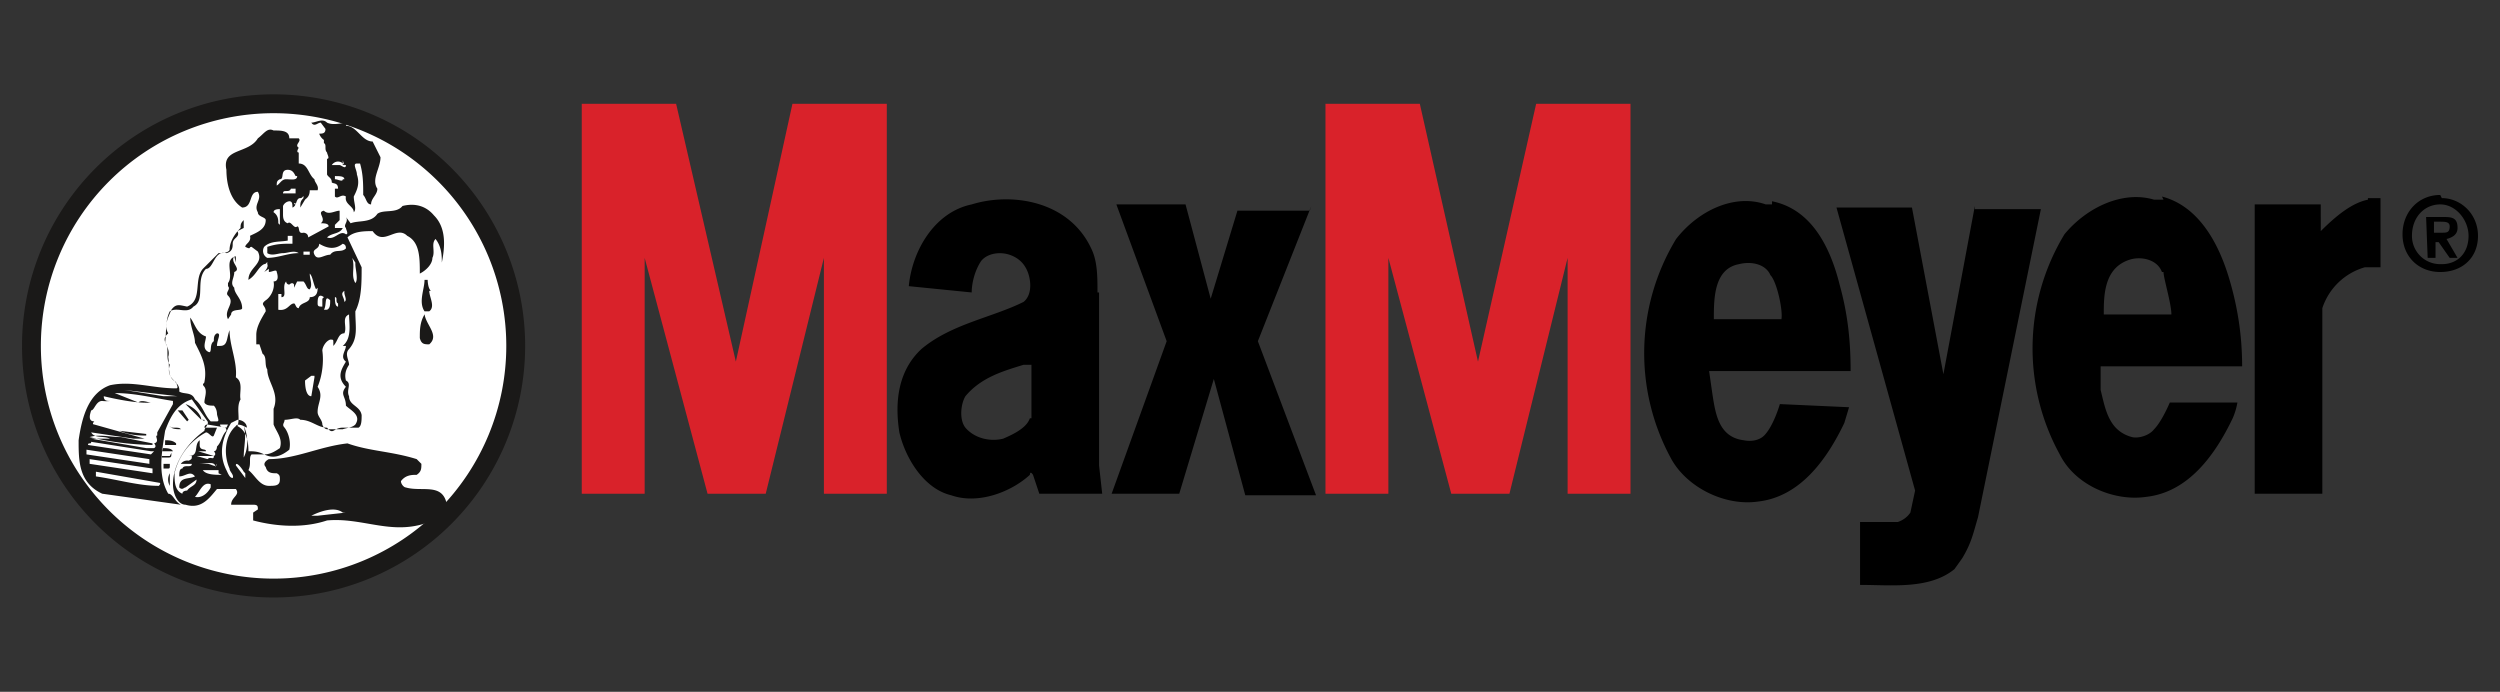<svg xmlns="http://www.w3.org/2000/svg" fill="none" fill-rule="evenodd" viewBox="0 0 159 44"><rect x="0" y="0" width="159" height="44" fill="#333333" stroke="none"/><path fill="#fff" d="M17.4 37.4a15.4 15.4 0 1 0 0-30.8 15.4 15.4 0 0 0 0 30.8"/><path stroke="#1a1918" stroke-width="1.2" d="M17.4 37.4a15.4 15.4 0 1 0 0-30.8 15.4 15.4 0 0 0 0 30.8z"/><path fill="#1a1918" d="m22 32.6-1.8.2h-.4c.6-.3 1.5-.6 2-.2M13.4 31c-.2.4-.6.7-1 .6.3-.3.5-1 1-.8v.2m-2.6-.8v.7a.8.8 0 0 1 0-.8m-.7.6s.2 0 0 .2c-1.3 0-2.6-.4-4-.6V30l4 .7m4-.5c-.4 0-1 0-1.2-.3h1v.2m1.7 0v.3l-.6-.8c0-.3.4.2.5.4m-4.7-.4c0 .2 0 .2-.2.2h-.2v-.3h.4m3 0c0 .3-.4 0-.6 0h-.5c.4 0 1-.2 1 .2m-4 .2v.2l-4-.6v-.3l4 .6m1.2-1c0 .3 0 .3-.3.3h-.3V29h.5m2.8 0c0 .3-.2 0-.4.2l-.7-.2h1m-4 .3v.2l-4-.6v-.3l4 .6m1.4-.5h-.6v-.2c.3 0 .6 0 .7.2m-1.4 0h.2l-.2.2-4-.6c0-.2.2 0 .2-.2l3.8.6m1.6-.4h-.7V28c.2 0 .5 0 .7.2m.2-.3h-.7.7m-1.7.4a19 19 0 0 1-4-.5c.6-.2 1.3 0 2 0l2 .4m-.4-.5c-.4 0-1 0-1.7-.3l1.7.2m2.2-.3c-.2 0-.6 0-.7-.2 0 .2.6 0 .7.2m4-.2c.3.6.3 1.4 0 2 0-.7.2-1.4 0-2 0 0-.4-.2-.5 0-.7.6-.8 1.8-.4 2.7 0 .2.3.4.2.6-.2 0-.3-.3-.4-.5-.5-1-.3-2 .3-3l.4-.2c.3 0 .6.2.6.5M7.4 27H7h.3m7.2 0H14c0 .3.4 0 .4.4-.3.3-.3.7-.6 1 0 0 0 .3-.2.3 0 0 .2.2 0 .3l-1-.3h.5c0-.2-.4 0-.4-.4V28c-.4.3 0 1-.7 1h.2c0 .2 0 .2-.2.3a.5.5 0 0 0-.5.2h.7c0 .3-.5 0-.6.3-.2 0-.2.3-.2.5.4 0 .7-.4 1 0-.4.2-1 0-1 .7.2.2.3 0 .4 0l.7-.5c0 .4-.4.4-.6.7 0 0-.3 0-.3.2s0 .2 0 0c-.5-.2-.5-.8-.5-1.3a4 4 0 0 1 2-2.6c.2 0 .4.4.5.2l.2-.5H13s0-.2.2-.2l1.2.2m-3.2-.6H11h.2m.7.2-.6-.7h.3l.4.6m-4-1h.4m-.8 0H8h-.4m5.4 1c0 .2 0 0-.2 0l-1-1c.6.2 1 .7 1 1m-1.8-1-1 1.8v.2c-.2 0 .2.4-.2.5 0 0 .2.2 0 .3h-.5l-3.5-.6H7c-.4-.2-1 0-1.2-.4l2.7.4h.7L6 27s-.2 0 0-.2c-.4 0-.3-.4-.2-.7.2 0 .3-.6.7-.6a2 2 0 0 0 .5 0c-.2 0-.4 0-.4-.3 0 0 2 .5 3 .4-.2 0-.6-.2-.8 0L7.3 25c1.3 0 2.4.3 3.7.5m.4-.3h-1l-2.5-.4 3.4.4M20 24l-.2 1.2c-.3 0-.4-.5-.4-1l.4-.3h.2m7-4c0 .7 1 1.4.3 2-.3 0-.5 0-.6-.4 0-.5 0-1 .3-1.5m-5 2c0 .3-.4.7 0 1-.3.5-.6 1 0 1.6-.4.5 0 .6 0 1.2.3.3 1 .6.6 1.2-.2.2-.5.2-.8.3h-1s-.2 0-.3-.3c0-.3-.3-.5-.3-.8 0-.6.4-1 0-1.6.3-.7.4-1.6.3-2.3 0-.2.2-.6.5-.7.2 0 .2 0 .2.2v.2c.3-.3.3-.8.7-.8.2-.4-.2-1 .3-1.2 0 .6.2 1.5-.4 2m-.8-3c0 .4 0 .6-.2.7h-.2c.2-.3 0-1 .4-.6m.5.2v.2c-.2 0-.2-.4-.2-.6.2 0 0 .3.2.4m-1-.3v.5c-.2 0-.3 0-.3-.2s0-.7.4-.4m1.3-.3c0 .2.2.5 0 .6 0-.3-.3-.5 0-.7 0-.2 0 0 0 0m5.4 0c0 .4.4 1 0 1.3H27c-.4-.6 0-1.4 0-2h.2s0 .5.2.7m-7.2-.2c0 .2 0 .6-.5.6 0 .4-.6.3-.7.7-.2 0-.2-.3-.3-.3-.3 0-.4.5-1 .4v-1h.2v.2c.4 0 0-.7.3-1a.2.2 0 0 0 .2.2s.2-.2.3 0v.2l.2-.4h.4c.2.2.2.5.4.5.2-.3 0-.6 0-1 .2.2.2.6.4 1m2.5-1.6c0 .3.2 1 0 1.2-.3-.5 0-1-.2-1.6l.2.3m-7.7-.4c-.3.4.5.8 0 1 0 .4-.3.7 0 1 0 .4.5.7.5 1.3 0 .2-.7 0-.7.4l-.2.3c-.3-.6.5-1 0-1.5-.2-.2.2-.4 0-.6V18c.4-.5-.3-1.5.5-1.7v.4m4.7-.5h-.4V16h.4m2-.5c.3 0 .3.2.3.3-.3.3-.7 0-1 .4-.4 0-.8.4-1 0-.2-.4.3-.3.3-.7.5.3 1 .4 1.5 0m-3.2-.4v.4c-.6 0-1 0-1.6.2v.4c.3.2.7 0 1 0s.7-.2 1 0c-.7 0-1.3.3-2 .3a.5.5 0 0 1-.2-.7c.4-.4 1-.3 1.5-.4V15h.3m-.4-1.2v-.2m-.5.6c0-.2 0-.5-.3-.7 0-.2.3-.2.4-.2v1m1-1.3c-.2 0 0-.2 0 0m0-1v.3H18c0-.3.4 0 .5-.3h.3m3-.6c0 .2-.3 0-.5 0v-.2c.3 0 .6 0 .6.2m-3-.2c0 .3-.4.2-.7.2-.3 0-.4.3-.6.4 0-.2 0-.3.2-.4.3 0 0-.6.5-.6.3 0 .4.2.5.4m3-1v.3h.2c0 .3-.3 0-.4 0h-.5c.2-.3.6-.3.8 0M19 8.8c.2.2-.3.4 0 .6 0 0-.2.3 0 .3v.7c.6 0 .6.7 1 1 0 .2.3.4.2.7h-.5c0 .4-.2.5-.3.6l-.3.5c0-.3 0-.4.2-.6 0-.3 0 0-.2 0-.3 0-.2.5-.5.6 0-.2 0-.4-.2-.4a.5.5 0 0 0-.4.3v.7-.2c0 .2 0 .5.3.6.2-.2.4.4.6.2.2 0 0 .5.4.4 0 0 .3 0 .3.3l1.3-.7c0-.2-.3-.2-.5-.2.4-.3-.3-.7.2-.8.3.3.7 0 1 0v.6l-.3.3v.2h.5c-.2.4-.7.3-1 .6.5.2.8-.5 1.2-.2.2 0 0-.3 0-.4-.2-.2.2-.4 0-.7l.3.4c.5-.2 1.3 0 1.7-.6.4-.3 1.2 0 1.6-.5.8-.2 1.5 0 2 .6.8.8.7 2 .5 3 0-.4 0-1-.4-1.5-.3.3 0 .8-.2 1.2 0 .4-.4.8-.8 1 0-1 0-2-.8-2.4-.7-.7-1.5.7-2.2-.3-.5 0-1.2 0-1.6.4L23 17c0 1 0 2-.4 2.8 0 1 .2 1.7-.4 2.4-.3.3 0 .7 0 1-.2.3-.3.6-.2 1 .4.2 0 .6.2 1 0 .6.7.6.8 1.2 0 .3 0 .7-.2.8h-1c-.6 0-.6.5-1 0-.6 0-1-.5-1.7-.5-.2-.2-.6 0-1 0 0 .2-.2.3 0 .5.3.4.4 1 .3 1.4-.5.4-1 .6-1.6.3H16c-.2.2 0 .6-.2 1 .4.3.7 1 1.3 1 .4 0 .7 0 .7-.4 0-.2 0-.3-.2-.4-.3 0-.6 0-.7-.4-.2-.2 0-.4.2-.5 1.7 0 3.2-.8 5-1 1.4.5 2.8.5 4.4 1l.3.3c0 .3 0 .5-.3.7-.3 0-.7 0-1 .4 0 .2.2.4.3.4 1 .3 2.3-.3 2.6 1 0 .7-.8 1-1.4 1.3-2.2.7-4-.4-6.2-.2-1.5.5-3.2.4-4.7 0v-.5l.3-.2c0-.2 0-.3-.3-.3h-1.4c0-.5.6-.6.3-1h-1.2c-.5.6-1 1.3-2 1-.5 0-.8-.7-.8-1.3 0-1.4 1-2.7 2-3.4 0-.2.3-.4.2-.6l-1-1.4c-1 .3-1.4 1.2-1.7 2-.2 1.3-.5 2.8.2 4 .3 0 .4.5.8.7l-5-.7C5 30.7 5 29.3 5 28c.2-1.4.6-3 2-3.5 1.4-.3 2.7.2 4.2.2.2 0 0-.3 0-.4-.6-.3-.4-1-.5-1.6.2-.7-.6-1 0-1.5-.3-.5 0-1 .2-1.5.3-.4.5-.3 1-.2 1-.4.4-1.7 1-2.4l1-1c.2 0 .6 0 .7-.2 0-.5.3-1 .7-1.4 0-.2 0-.3.2-.5h.2-.2v.5l-.4.2c.2.4-.3.4-.3.8 0 .2 0 .5-.4.6-.8-.2-.8 1-1.3 1-.7.7 0 2-.8 2.4-.4.5-1 0-1.5.3-.3.6-.2 1.2-.3 2 .3.3 0 1 .3 1.4-.3 1 .7 1 .6 1.7.3.2.8 0 1 .5.5.4.6 1 1 1.4h.4c.2 0 0-.3 0-.5 0 0 0-.3-.2-.5-.2 0-.5 0-.6-.2 0-.3.2-.7 0-1-.2-.2 0-.2 0-.3.2-1-.2-1.7-.6-2.5 0-.5-.3-1-.3-1.6.3.4.4 1 1 1.2 0 .3-.3.8.2 1 .2 0 0-.5.3-.7 0-.2 0-.4.2-.5.3 0 0 .4 0 .8h.2c.5 0 .4-.5.6-1 0 1 .5 2 .4 3 .5.3.2 1 .3 1.4-.3.5 0 1.2-.2 1.7.6.3.7 1 .7 1.6.3 0 .6 0 1 .2.4 0 .7-.2 1-.4.2-.6-.2-1-.4-1.5v-1c.4-1-.4-1.7-.4-2.5-.2-.3 0-.8-.3-1l-.2-.6h-.2v-.6c0-.5.3-1 .6-1.5 0-.4-.4-.4 0-.7.3-.2.6-.7.5-1.2.3 0 .3-.3.2-.6 0-.2-.3 0-.5 0v-.2l-.3.2s.3-.3.2-.5c0-.3 0 0-.2 0-.4.2-.5.7-1 1 0-.8 1-1 .6-1.8l-.4-.3c-.2 0 0 .2-.4 0 0-.2.4-.3.3-.7.4-.2 1-.4 1-1 0-.2-.5-.2-.5-.5-.3-.5.3-.8 0-1.3-.6 0-.3 1-1 1-.8-.5-1-1.6-1-2.4-.3-1.4 1.4-1 2-2 .4-.3.6-.7 1-.5.5 0 1 0 1 .5M22 8c.7 0 1 1 1.7 1l.5 1c0 .7-.6 1.4-.2 2 0 .4-.4.6-.4 1-.3 0-.3-.4-.5-.6 0-.7 0-1.3-.2-2h-.2c-.3 0 0 .4 0 .7.2.6 0 1-.2 1.4 0 .4.2.8 0 1 0-.4-.6-.5-.5-1-.3-.2-.5.2-.7 0V12h.2c0-.4-.3-.3-.4-.4 0-.3-.2-.3-.3-.5v-1c.2 0 0-.3 0-.4-.2-.2 0-.5-.2-.6v-.2a.8.8 0 0 1-.3-.4c.2 0 .4 0 .4-.3l-.3-.4c-.2 0-.4.3-.6 0 .3 0 .7-.3 1 0 .4.2 1 0 1.3 0"/><path fill="#000" d="M150.6 12.7c-1 .2-2 1-3 2V13h-4.2v18.4h4.3V19.6a4 4 0 0 1 2.7-2.6h1v-4.4h-.8m-13 4.7c0 .4.5 2 .5 2.7h-4.3c0-1.2 0-3 1.7-3.5.7-.2 1.7 0 2 .8zm0-4.6h-.6c-2-.6-4.3.5-5.7 2.2a14 14 0 0 0-.3 14c1 2 3.5 3 5.5 2.7 2.7-.3 4.4-2.7 5.5-5a4.4 4.4 0 0 0 .3-1H138s-.5 1.2-1 1.7c-.3.4-1 .6-1.4.5-1.5-.4-1.7-1.8-2-3v-1.5h9c0-2-.3-3.8-.8-5.5-.7-2.4-2-4.7-4.3-5.3zm-12 .4-2 10.7-2-10.6h-4.8l5 18-.3 1.4c-.2.3-.5.5-.8.6h-2.4v4c2 0 4.4.3 6-1l.5-.7c.6-1 .7-1.6 1-2.6l4-19.6h-4.2m-12.3 7H109c0-1.3 0-3.2 1.6-3.5.8-.2 1.7 0 2 .7.4.4.8 2.2.7 2.8zm-.6-7.3h-.4c-2-.7-4.3.4-5.7 2.2a14 14 0 0 0-.3 14c1 1.8 3.4 3 5.5 2.7 2.7-.3 4.4-2.7 5.5-5l.3-1-4.4-.2s-.4 1.4-1 2c-.3.3-.8.4-1.3.3-1.6-.2-1.8-1.7-2-3l-.2-1.4h9c0-2-.2-3.7-.7-5.5-.6-2.4-1.8-4.8-4.3-5.3zm-29.4.4h-4.6L77 19l-1.6-6H71l3.2 8.7-3.5 9.7H75l2.2-7.3 2 7.4h4.5L80 21.7l3.4-8.6m71.4 1.7h.5c.3 0 .5 0 .5-.4 0-.3-.3-.3-.6-.3h-.4zm-.5-1h1c.6 0 1 0 1 .7 0 .4-.3.6-.7.7l.7 1.2h-.5l-.7-1h-.2v1h-.5zm1 3c1 0 1.7-.7 1.7-1.8 0-1-.8-2-1.8-2s-1.8.8-1.8 2c0 1 .8 1.8 1.8 1.8zm0-4.2c1.2 0 2.3 1 2.3 2.4s-1 2.3-2.4 2.3-2.4-1-2.4-2.4 1-2.5 2.4-2.5zm-89.8 14c-.2.6-1 1-1.7 1.3-.8.2-1.8 0-2.4-.7-.4-.5-.3-1.5 0-2 1-1.2 2.4-1.6 3.7-2h.5v3.4zm4.3-8c0-1 0-2-.4-2.8-1.4-3-5-3.6-7.6-2.8-2.4.5-3.8 3-4 5.2l4 .4c0-.6.2-1.4.6-2 .4-.5 1.2-.6 1.8-.4.6.2 1 .6 1.2 1.2.2.6.2 1.4-.3 1.8-2 1-4.6 1.4-6.5 3-1.5 1.4-1.7 3.4-1.4 5.3.4 1.7 1.6 3.6 3.3 4 1.7.6 3.8-.2 5-1.3 0 0 0-.3.2 0l.4 1.2h4l-.2-1.8v-11z"/><path fill="#d9222a" d="M97.7 6.6 94 23 90.3 6.6h-6v24.8h4v-15l4 15H96l3.7-15v15h4V6.6h-6m-47.3 0L46.8 23 43 6.6h-6v24.8h4v-15l4 15h3.7l3.7-15v15h4V6.6h-6"/></svg>